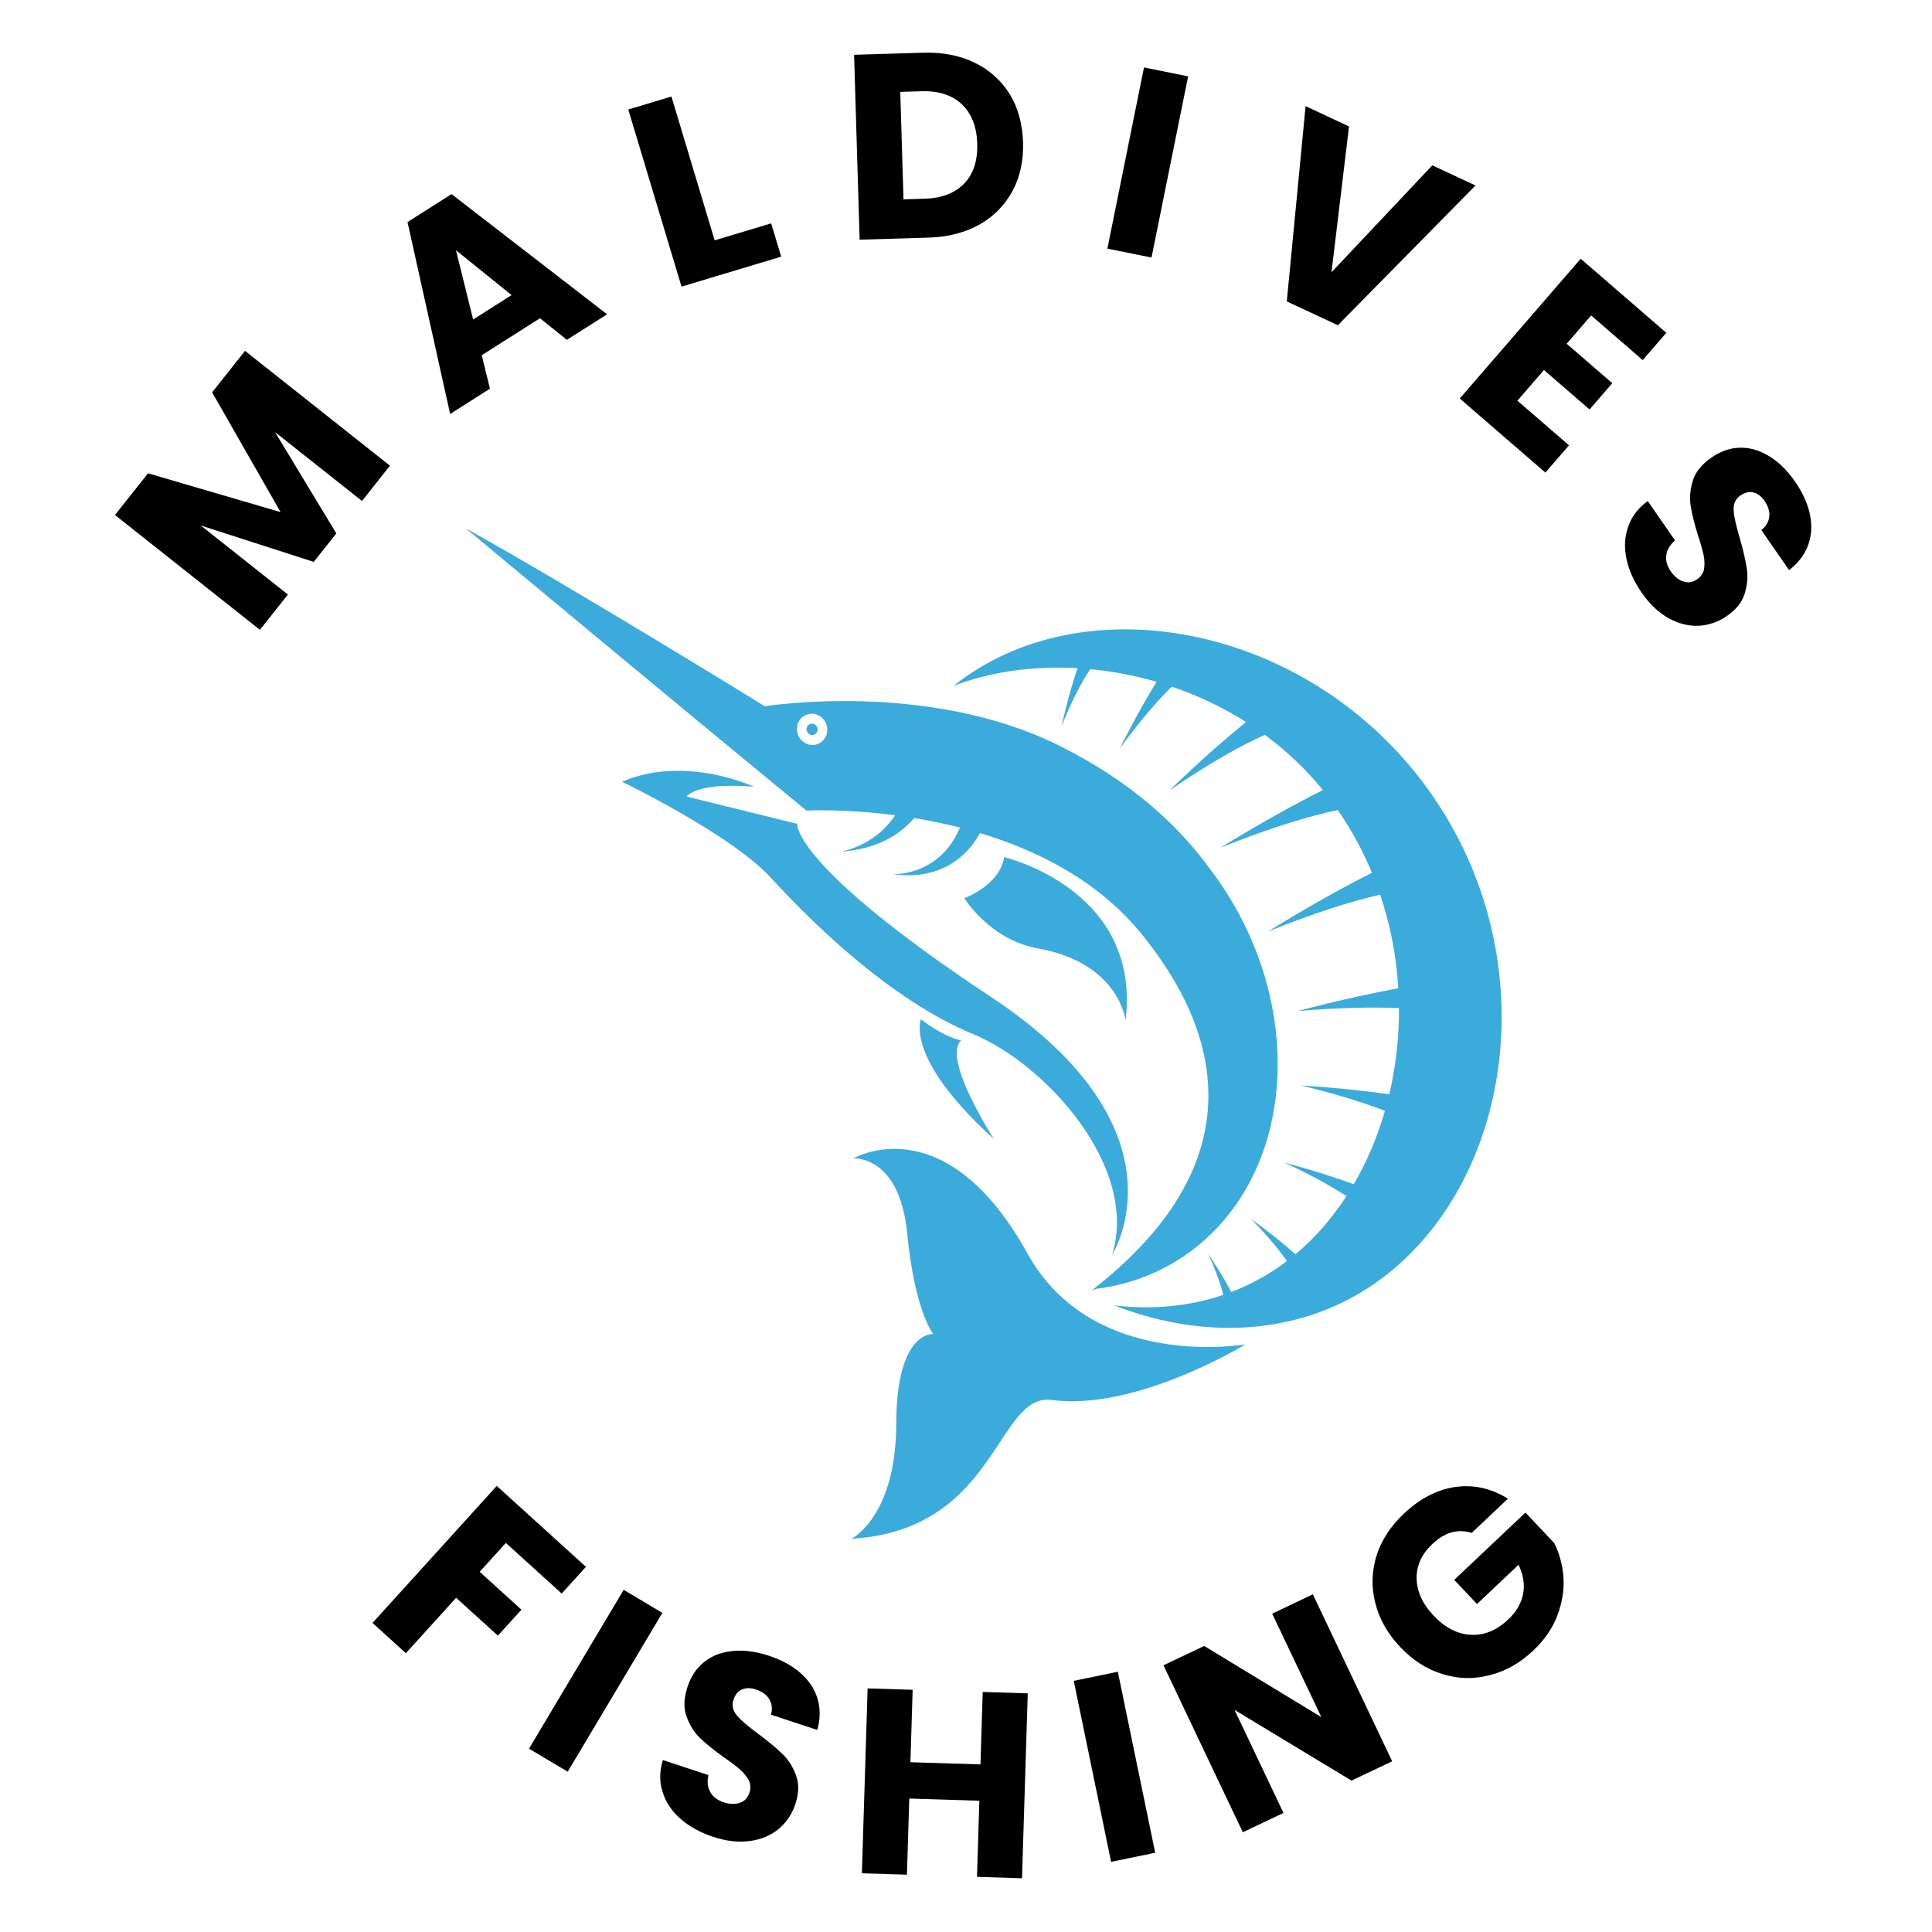 <?xml version="1.0" encoding="UTF-8" standalone="no"?>
<!DOCTYPE svg PUBLIC "-//W3C//DTD SVG 1.1//EN" "http://www.w3.org/Graphics/SVG/1.1/DTD/svg11.dtd">
<svg xmlns="http://www.w3.org/2000/svg" xmlns:xlink="http://www.w3.org/1999/xlink" xmlns:serif="http://www.serif.com/" width="917px" height="917px" version="1.1" xml:space="preserve" style="fill-rule:evenodd;clip-rule:evenodd;stroke-linejoin:round;stroke-miterlimit:2;">
    <g transform="matrix(4.167,0,0,4.167,-9800,-9791)">
        <g>
            <g transform="matrix(0.044,0,0,0.044,2344.98,2335.25)">
                <g transform="matrix(1,0,0,1,1361.32,1695.24)">
                    <path d="M1393.39,851.001C1393.39,851.001 1748.88,933.723 1707.77,1273.51C1707.77,1273.51 1691.66,1124.92 1480.9,1087.31C1356.08,1065.03 1290.37,957.296 1290.37,957.296C1290.37,957.296 1382.21,923.789 1393.39,851.001Z" style="fill:rgb(59,171,219);fill-rule:nonzero;"/>
                </g>
                <g transform="matrix(1,0,0,1,1361.32,1695.24)">
                    <path d="M2479.48,660.242C2167.7,244.55 1594.42,142.389 1262.67,407.531C1358,370.926 1468.83,355.313 1583.27,361.871C1559.98,430.088 1542.02,511.436 1542.02,511.436C1571.67,438.579 1596.74,392.965 1616.46,364.387C1673.51,369.767 1731.17,380.626 1787.98,397.122C1737.3,479.339 1692.58,569.971 1692.58,569.971C1748.05,493.943 1792.57,443.293 1827.53,409.565C1893.99,432.125 1958.8,462.576 2019.59,501.141C1918.25,583.14 1821.29,678.332 1821.29,678.332C1927.53,605.742 2007.96,561.295 2068.26,534.416C2123.12,574.789 2173.85,622.383 2218.51,677.39C2085.2,743.909 1953.68,826.438 1953.68,826.438C2085.27,773.765 2183.79,744.405 2257.14,728.995C2292.9,780.753 2322.27,835.313 2345.6,891.567C2210.89,958.78 2076.55,1043.52 2076.55,1043.52C2200.44,993.591 2295,964.429 2366.85,948.194C2393.6,1027.39 2408.99,1109.12 2413.87,1190.44C2279.7,1215.04 2153.23,1249.46 2153.23,1249.46C2261.86,1240.37 2347.74,1238.82 2415.57,1241.74C2416.05,1317.89 2407.41,1393.13 2390.4,1465.02C2275.46,1448.38 2162.14,1442.08 2162.14,1442.08C2254.45,1464.47 2325.09,1486.84 2379.15,1507.83C2359.63,1575.42 2332.53,1639.46 2298.49,1697.81C2212,1665.92 2119.46,1641.86 2119.46,1641.86C2190.16,1674.74 2241.8,1703.76 2279.52,1728.59C2242.37,1785.83 2198.14,1836.76 2147.52,1879.11C2095.57,1832.54 2032.3,1787.38 2032.3,1787.38C2076.91,1832.98 2106.24,1868.86 2125.5,1896.68C2080.6,1930.76 2032.17,1957.36 1981.31,1976.74C1957.21,1930.07 1921.45,1877.84 1921.45,1877.84C1943.31,1925.63 1954.81,1959.88 1960.56,1984.19C1871.39,2014.36 1775.39,2022.97 1678.37,2011.35C1927.69,2108.82 2194.25,2086.5 2392.44,1924.77C2723.94,1654.26 2792.88,1078.08 2479.48,660.242Z" style="fill:rgb(59,171,219);fill-rule:nonzero;"/>
                </g>
                <g transform="matrix(1,0,0,1,1361.32,1695.24)">
                    <path d="M2018.24,2112.22C2018.24,2112.22 1734.9,2285.76 1516.42,2256.22C1374.63,2237.05 1375.58,2586.59 1009.35,2614.75C1005.37,2615.06 1001.37,2615.6 997.318,2616C997.318,2616 1113.65,2559.73 1114.09,2318.13C1114.52,2076.53 1209.67,2085.55 1209.67,2085.55C1209.67,2085.55 1162.27,2027.1 1142.33,1824.33C1122.39,1621.56 1003.15,1630.81 1003.15,1630.81C1003.15,1630.81 1240.16,1491.03 1453.92,1877.44C1622.47,2182.14 2018.24,2112.22 2018.24,2112.22Z" style="fill:rgb(59,171,219);fill-rule:nonzero;"/>
                </g>
                <g transform="matrix(1,0,0,1,1361.32,1695.24)">
                    <path d="M745.348,668.712C745.348,668.712 569.132,585.296 404.131,655.729C404.131,655.729 685.819,791.378 789.494,904.351C893.17,1017.32 1097.27,1219.99 1313.32,1309.17C1499.44,1385.99 1743.69,1652.52 1672.9,1880.13C1672.9,1880.13 1880.34,1557.8 1359.76,1213.24C842.56,870.926 857.646,764.768 857.646,764.768L571.389,694.17C571.389,694.17 594.023,656.362 745.348,668.712Z" style="fill:rgb(59,171,219);fill-rule:nonzero;"/>
                </g>
                <g transform="matrix(5.508,0,0,5.508,-68.439,154.82)">
                    <path d="M609.839,440.419C609.516,439.99 609.191,439.567 608.864,439.142C593.471,418.12 571.018,398.056 538.747,381.908C476.66,350.842 400.069,363.257 400.069,363.257C400.069,363.257 308.073,306.509 259.589,279.701C259.589,279.701 350.129,355.134 419.653,412.294C419.653,412.294 437.126,411.335 461.34,414.482C451.458,429.332 435.794,431.553 435.794,431.553C453.059,430.524 463.742,423.379 470.28,415.793C477.129,416.913 484.366,418.369 491.788,420.256C482.078,443.437 460.176,442.178 460.176,442.178C486.363,445.831 497.758,429.315 501.164,422.851C528.086,430.934 556.282,445.026 576.483,469.507C614.124,515.126 631.837,577.153 553.915,637.634C553.915,637.634 554.75,637.437 556.255,637.004C573.392,634.804 589.666,628.171 603.628,616.778C651.073,578.062 653.853,499.103 609.839,440.419ZM428.428,378.054C426.395,381.485 422.005,382.499 418.622,380.32C415.239,378.139 414.145,373.591 416.177,370.159C418.209,366.728 422.599,365.714 425.982,367.894C429.365,370.074 430.459,374.623 428.428,378.054Z" style="fill:rgb(59,171,219);fill-rule:nonzero;"/>
                </g>
                <g transform="matrix(1,0,0,1,1361.32,1695.24)">
                    <path d="M908.425,527.986C904.363,534.846 895.585,536.875 888.82,532.515C882.057,528.157 879.867,519.063 883.932,512.201C887.996,505.339 896.774,503.311 903.537,507.67C910.302,512.029 912.49,521.124 908.425,527.986Z" style="fill:rgb(59,171,219);fill-rule:nonzero;"/>
                </g>
                <g transform="matrix(1,0,0,1,1361.32,1695.24)">
                    <path d="M1178.05,1270.9C1178.05,1270.9 1134.08,1370.13 1367.15,1581.01C1367.15,1581.01 1231.78,1372.85 1281.92,1325.52C1281.92,1325.52 1239.82,1318.36 1178.05,1270.9Z" style="fill:rgb(59,171,219);fill-rule:nonzero;"/>
                </g>
            </g>
            <g transform="matrix(0.24,0,0,0.24,2342,2344.19)">
                <g transform="matrix(0.621,-0.784,0.784,0.621,-196.491,249.179)">
                    <g transform="matrix(125,0,0,125,159.379,327.741)">
                        <path d="M0.857,-0.702L0.857,-0L0.686,-0L0.686,-0.421L0.529,-0L0.391,-0L0.233,-0.422L0.233,-0L0.062,-0L0.062,-0.702L0.264,-0.702L0.461,-0.216L0.656,-0.702L0.857,-0.702Z" style="fill-rule:nonzero;"/>
                    </g>
                </g>
                <g transform="matrix(0.844,-0.536,0.536,0.844,-78.648,170.014)">
                    <g transform="matrix(125,0,0,125,252.912,220.194)">
                        <path d="M0.499,-0.124L0.237,-0.124L0.195,-0L0.016,-0L0.27,-0.702L0.468,-0.702L0.722,-0L0.541,-0L0.499,-0.124ZM0.455,-0.256L0.368,-0.513L0.282,-0.256L0.455,-0.256Z" style="fill-rule:nonzero;"/>
                    </g>
                </g>
                <g transform="matrix(0.958,-0.288,0.288,0.958,-31.218,109.711)">
                    <g transform="matrix(125,0,0,125,356.795,160.823)">
                        <path d="M0.233,-0.132L0.457,-0.132L0.457,-0L0.062,-0L0.062,-0.702L0.233,-0.702L0.233,-0.132Z" style="fill-rule:nonzero;"/>
                    </g>
                </g>
                <g transform="matrix(1,-0.03,0.03,1,-3.915,13.341)">
                    <g transform="matrix(125,0,0,125,440.931,136.627)">
                        <path d="M0.325,-0.702C0.399,-0.702 0.464,-0.687 0.519,-0.658C0.574,-0.629 0.617,-0.588 0.648,-0.535C0.678,-0.482 0.693,-0.42 0.693,-0.351C0.693,-0.282 0.678,-0.221 0.648,-0.168C0.617,-0.115 0.574,-0.073 0.519,-0.044C0.463,-0.015 0.398,-0 0.325,-0L0.062,-0L0.062,-0.702L0.325,-0.702ZM0.314,-0.148C0.379,-0.148 0.429,-0.166 0.465,-0.201C0.501,-0.236 0.519,-0.286 0.519,-0.351C0.519,-0.416 0.501,-0.466 0.465,-0.502C0.429,-0.538 0.379,-0.556 0.314,-0.556L0.233,-0.556L0.233,-0.148L0.314,-0.148Z" style="fill-rule:nonzero;"/>
                    </g>
                </g>
                <g transform="matrix(0.98,0.198,-0.198,0.98,38.503,-107.737)">
                    <g transform="matrix(125,0,0,125,559.063,139.048)">
                        <rect x="0.062" y="-0.702" width="0.171" height="0.702" style="fill-rule:nonzero;"/>
                    </g>
                </g>
                <g transform="matrix(0.906,0.423,-0.423,0.906,122.552,-248.889)">
                    <g transform="matrix(125,0,0,125,622.634,151.965)">
                        <path d="M0.721,-0.702L0.472,-0L0.258,-0L0.009,-0.702L0.191,-0.702L0.365,-0.172L0.54,-0.702L0.721,-0.702Z" style="fill-rule:nonzero;"/>
                    </g>
                </g>
                <g transform="matrix(0.756,0.654,-0.654,0.756,312.875,-425.82)">
                    <g transform="matrix(125,0,0,125,728.001,207.051)">
                        <path d="M0.233,-0.565L0.233,-0.423L0.462,-0.423L0.462,-0.291L0.233,-0.291L0.233,-0.137L0.492,-0.137L0.492,-0L0.062,-0L0.062,-0.702L0.492,-0.702L0.492,-0.565L0.233,-0.565Z" style="fill-rule:nonzero;"/>
                    </g>
                </g>
                <g transform="matrix(0.569,0.822,-0.822,0.569,567.325,-539.385)">
                    <g transform="matrix(125,0,0,125,798.168,271.465)">
                        <path d="M0.316,0.007C0.265,0.007 0.219,-0.001 0.178,-0.018C0.137,-0.035 0.105,-0.059 0.081,-0.092C0.056,-0.125 0.043,-0.164 0.042,-0.21L0.224,-0.21C0.227,-0.184 0.236,-0.164 0.251,-0.151C0.266,-0.137 0.286,-0.13 0.311,-0.13C0.336,-0.13 0.356,-0.136 0.371,-0.148C0.386,-0.159 0.393,-0.175 0.393,-0.196C0.393,-0.213 0.387,-0.228 0.376,-0.239C0.364,-0.25 0.349,-0.26 0.333,-0.267C0.316,-0.274 0.291,-0.283 0.26,-0.292C0.215,-0.306 0.178,-0.32 0.149,-0.334C0.12,-0.348 0.096,-0.369 0.075,-0.396C0.054,-0.423 0.044,-0.459 0.044,-0.503C0.044,-0.568 0.068,-0.619 0.115,-0.657C0.162,-0.693 0.224,-0.712 0.3,-0.712C0.377,-0.712 0.44,-0.693 0.487,-0.657C0.534,-0.619 0.56,-0.568 0.563,-0.502L0.378,-0.502C0.377,-0.525 0.368,-0.543 0.353,-0.556C0.338,-0.569 0.318,-0.575 0.294,-0.575C0.273,-0.575 0.257,-0.57 0.244,-0.559C0.231,-0.548 0.225,-0.532 0.225,-0.511C0.225,-0.488 0.236,-0.471 0.257,-0.458C0.278,-0.445 0.312,-0.432 0.357,-0.417C0.402,-0.402 0.439,-0.387 0.468,-0.373C0.496,-0.359 0.52,-0.339 0.541,-0.312C0.562,-0.285 0.572,-0.251 0.572,-0.209C0.572,-0.169 0.562,-0.133 0.542,-0.1C0.521,-0.067 0.492,-0.041 0.453,-0.022C0.414,-0.003 0.369,0.007 0.316,0.007Z" style="fill-rule:nonzero;"/>
                    </g>
                </g>
                <g transform="matrix(0.741,0.672,-0.672,0.741,584.041,61.737)">
                    <g transform="matrix(125,0,0,125,212.035,787.543)">
                        <path d="M0.519,-0.702L0.519,-0.565L0.233,-0.565L0.233,-0.417L0.447,-0.417L0.447,-0.284L0.233,-0.284L0.233,-0L0.062,-0L0.062,-0.702L0.519,-0.702Z" style="fill-rule:nonzero;"/>
                    </g>
                </g>
                <g transform="matrix(0.859,0.512,-0.512,0.859,474.524,-26.613)">
                    <g transform="matrix(125,0,0,125,285.61,848.76)">
                        <rect x="0.062" y="-0.702" width="0.171" height="0.702" style="fill-rule:nonzero;"/>
                    </g>
                </g>
                <g transform="matrix(0.95,0.313,-0.313,0.95,293.436,-62.708)">
                    <g transform="matrix(125,0,0,125,341.73,881.179)">
                        <path d="M0.316,0.007C0.265,0.007 0.219,-0.001 0.178,-0.018C0.137,-0.035 0.105,-0.059 0.081,-0.092C0.056,-0.125 0.043,-0.164 0.042,-0.21L0.224,-0.21C0.227,-0.184 0.236,-0.164 0.251,-0.151C0.266,-0.137 0.286,-0.13 0.311,-0.13C0.336,-0.13 0.356,-0.136 0.371,-0.148C0.386,-0.159 0.393,-0.175 0.393,-0.196C0.393,-0.213 0.387,-0.228 0.376,-0.239C0.364,-0.25 0.349,-0.26 0.333,-0.267C0.316,-0.274 0.291,-0.283 0.26,-0.292C0.215,-0.306 0.178,-0.32 0.149,-0.334C0.12,-0.348 0.096,-0.369 0.075,-0.396C0.054,-0.423 0.044,-0.459 0.044,-0.503C0.044,-0.568 0.068,-0.619 0.115,-0.657C0.162,-0.693 0.224,-0.712 0.3,-0.712C0.377,-0.712 0.44,-0.693 0.487,-0.657C0.534,-0.619 0.56,-0.568 0.563,-0.502L0.378,-0.502C0.377,-0.525 0.368,-0.543 0.353,-0.556C0.338,-0.569 0.318,-0.575 0.294,-0.575C0.273,-0.575 0.257,-0.57 0.244,-0.559C0.231,-0.548 0.225,-0.532 0.225,-0.511C0.225,-0.488 0.236,-0.471 0.257,-0.458C0.278,-0.445 0.312,-0.432 0.357,-0.417C0.402,-0.402 0.439,-0.387 0.468,-0.373C0.496,-0.359 0.52,-0.339 0.541,-0.312C0.562,-0.285 0.572,-0.251 0.572,-0.209C0.572,-0.169 0.562,-0.133 0.542,-0.1C0.521,-0.067 0.492,-0.041 0.453,-0.022C0.414,-0.003 0.369,0.007 0.316,0.007Z" style="fill-rule:nonzero;"/>
                    </g>
                </g>
                <g transform="matrix(1,0.031,-0.031,1,28.372,-13.228)">
                    <g transform="matrix(125,0,0,125,442.056,911.105)">
                        <path d="M0.67,-0.702L0.67,-0L0.499,-0L0.499,-0.289L0.233,-0.289L0.233,-0L0.062,-0L0.062,-0.702L0.233,-0.702L0.233,-0.427L0.499,-0.427L0.499,-0.702L0.67,-0.702Z" style="fill-rule:nonzero;"/>
                    </g>
                </g>
                <g transform="matrix(0.979,-0.202,0.202,0.979,-171.815,131.868)">
                    <g transform="matrix(125,0,0,125,560.71,908.432)">
                        <rect x="0.062" y="-0.702" width="0.171" height="0.702" style="fill-rule:nonzero;"/>
                    </g>
                </g>
                <g transform="matrix(0.903,-0.429,0.429,0.903,-324.073,354.89)">
                    <g transform="matrix(125,0,0,125,624.21,895.417)">
                        <path d="M0.69,-0L0.519,-0L0.233,-0.433L0.233,-0L0.062,-0L0.062,-0.702L0.233,-0.702L0.519,-0.267L0.519,-0.702L0.69,-0.702L0.69,-0Z" style="fill-rule:nonzero;"/>
                    </g>
                </g>
                <g transform="matrix(0.727,-0.687,0.687,0.727,-376.325,732.235)">
                    <g transform="matrix(125,0,0,125,732.337,839.199)">
                        <path d="M0.528,-0.48C0.515,-0.503 0.497,-0.521 0.474,-0.534C0.45,-0.546 0.422,-0.552 0.39,-0.552C0.335,-0.552 0.29,-0.534 0.257,-0.498C0.224,-0.461 0.207,-0.413 0.207,-0.352C0.207,-0.287 0.225,-0.237 0.26,-0.201C0.295,-0.164 0.343,-0.146 0.404,-0.146C0.446,-0.146 0.482,-0.157 0.511,-0.178C0.54,-0.199 0.561,-0.23 0.574,-0.27L0.357,-0.27L0.357,-0.396L0.729,-0.396L0.729,-0.237C0.716,-0.194 0.695,-0.155 0.665,-0.118C0.634,-0.081 0.596,-0.052 0.549,-0.029C0.502,-0.006 0.45,0.005 0.391,0.005C0.322,0.005 0.26,-0.01 0.206,-0.041C0.151,-0.071 0.109,-0.113 0.079,-0.167C0.048,-0.221 0.033,-0.283 0.033,-0.352C0.033,-0.421 0.048,-0.483 0.079,-0.538C0.109,-0.592 0.151,-0.634 0.205,-0.665C0.259,-0.695 0.321,-0.71 0.39,-0.71C0.474,-0.71 0.545,-0.69 0.603,-0.649C0.66,-0.608 0.698,-0.552 0.717,-0.48L0.528,-0.48Z" style="fill-rule:nonzero;"/>
                    </g>
                </g>
            </g>
        </g>
    </g>
</svg>
